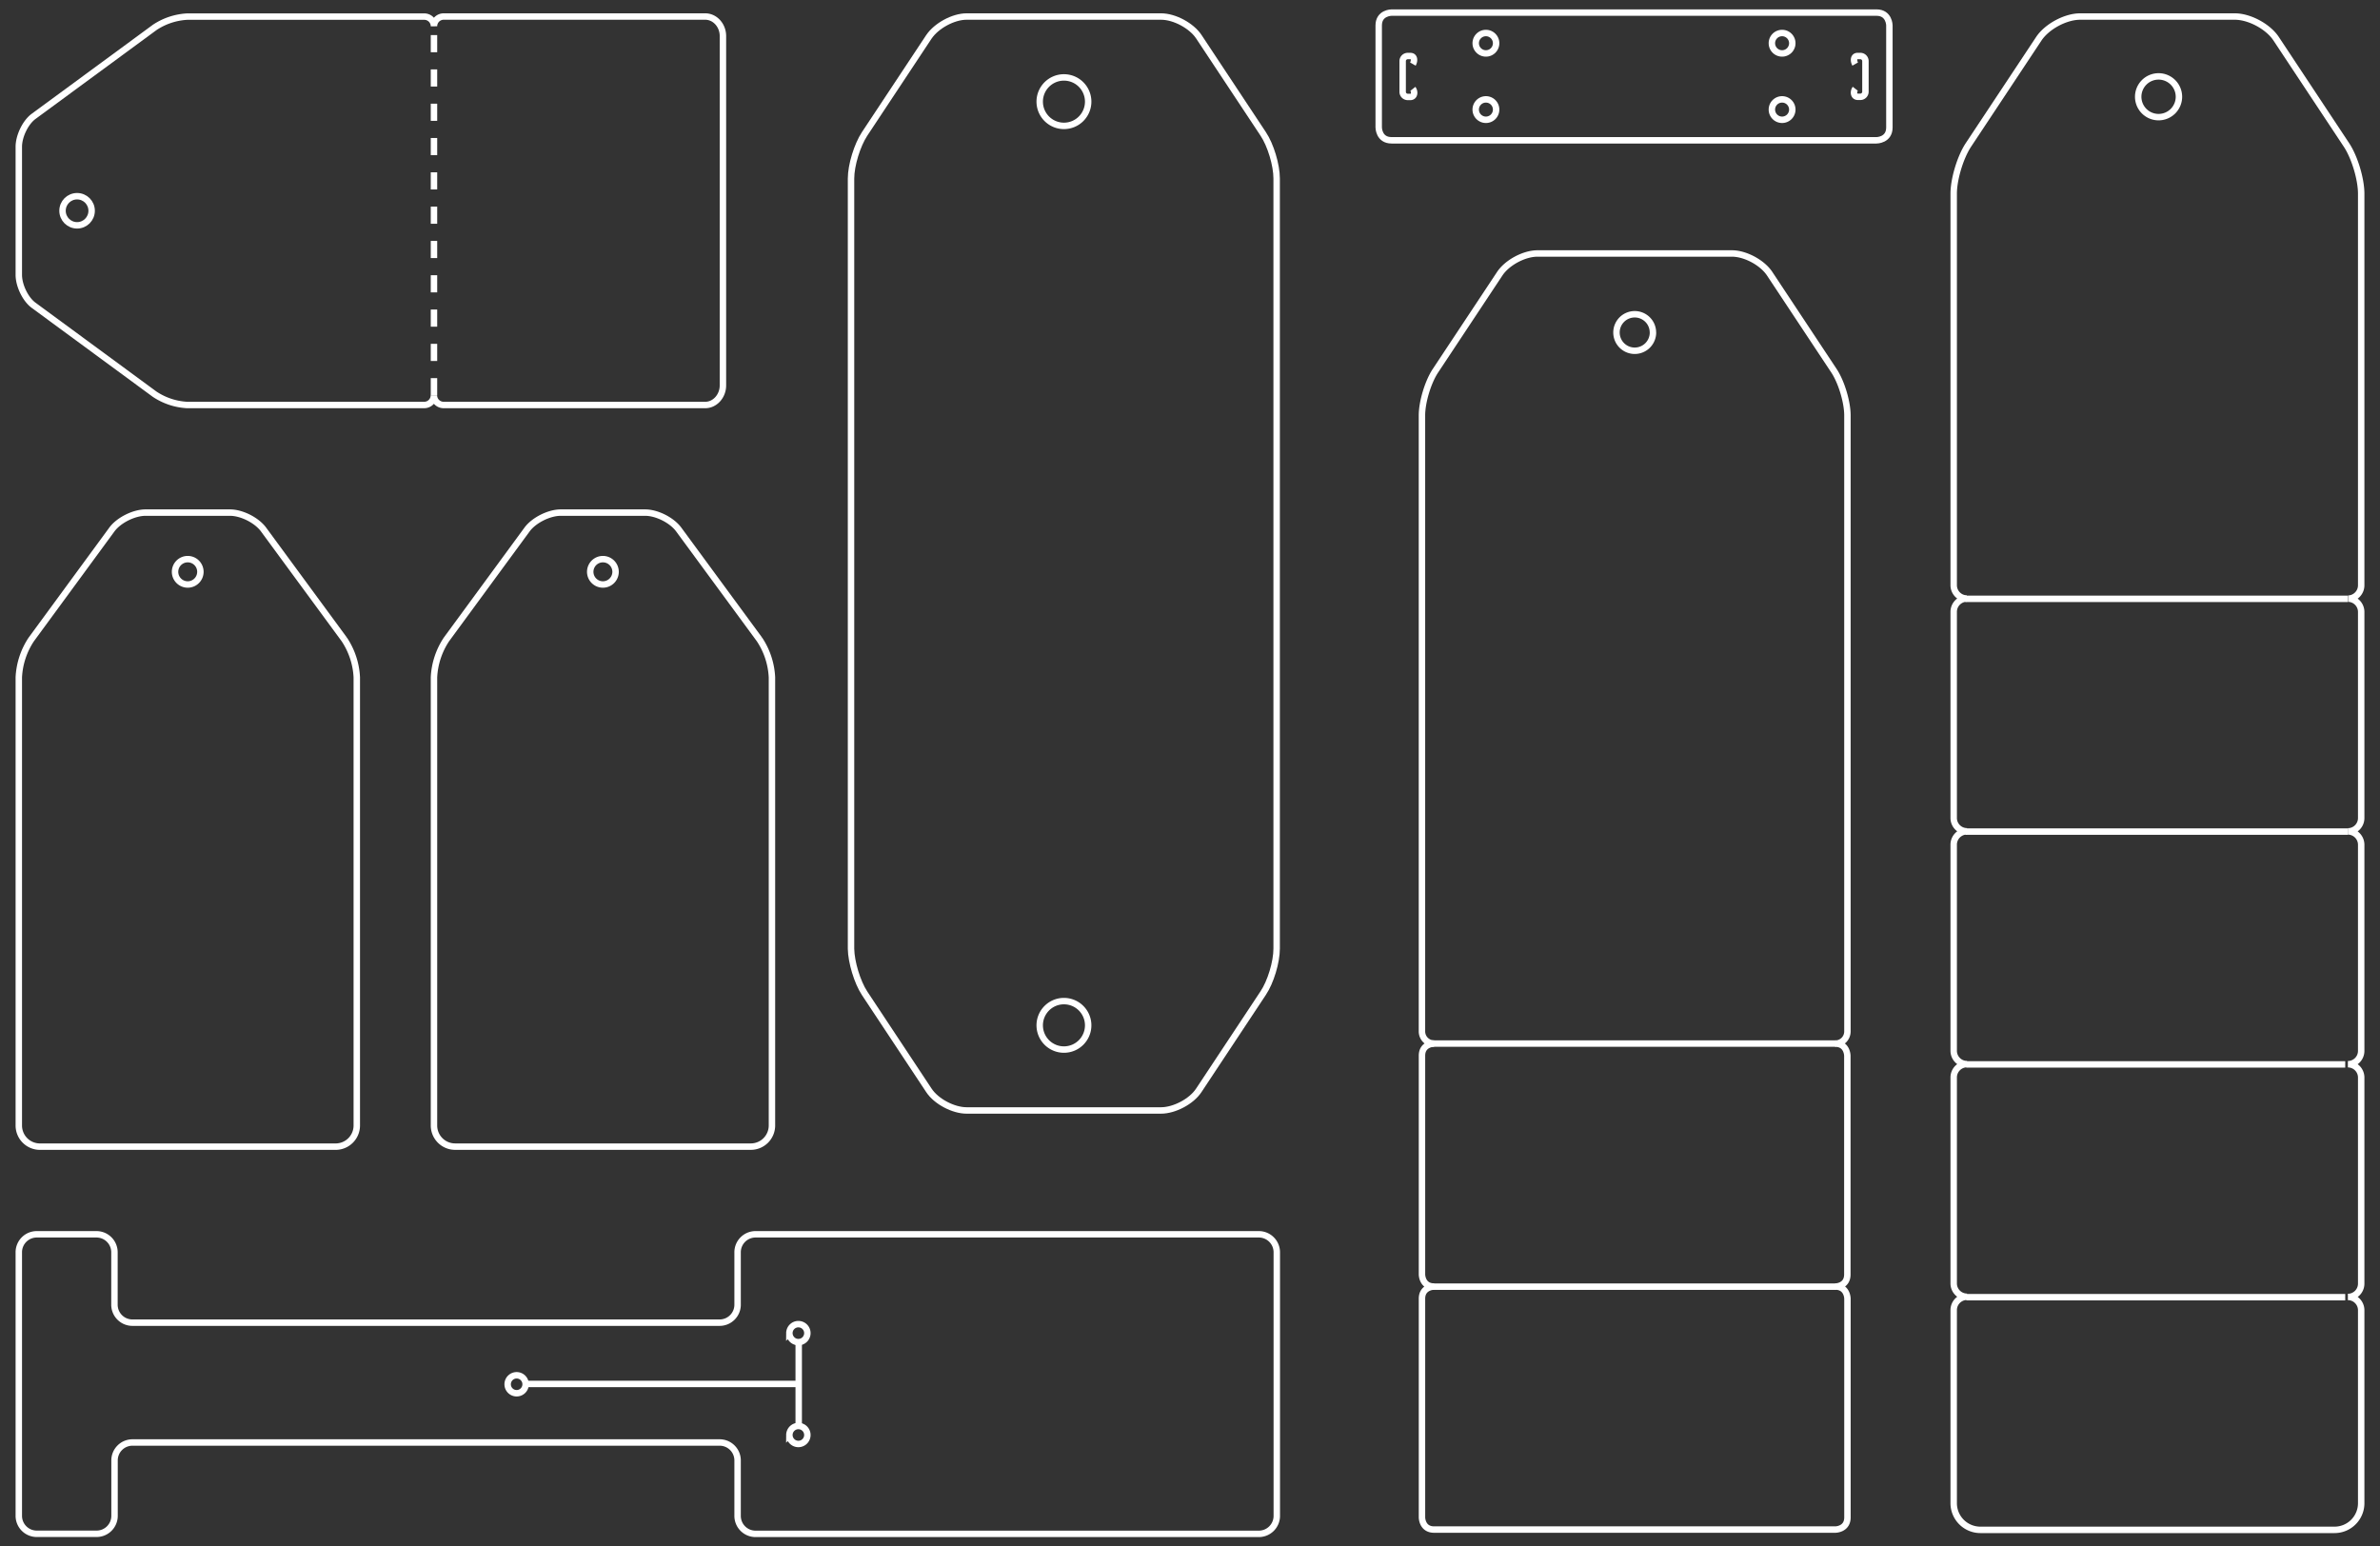 <?xml version="1.0" encoding="utf-8"?>
<svg xmlns="http://www.w3.org/2000/svg" id="Layer_1" data-name="Layer 1" width="1109.98" height="721.22" viewBox="0 0 1109.98 721.22">
  <rect x="0" y="0" width="1109.98" height="721.22" fill="#333333" stroke="none"/>
  <g>
    <g>
      <circle cx="35.95" cy="98.3" r="6.79" fill="none" stroke="#fff" stroke-width="3"/>
      <line x1="202.4" y1="184.36" x2="202.4" y2="12.24" fill="none" stroke="#fff" stroke-width="3" stroke-dasharray="8 8"/>
      <path d="M206.9,7.71h122c4.55,0,8.26,4.11,8.26,9.13V179.75c0,5-3.73,9.14-8.27,9.14h-122a4.55,4.55,0,0,1-4.53-4.53,4.54,4.54,0,0,1-4.53,4.53H87.27a30.26,30.26,0,0,1-15.18-5.06L15.65,142.36c-3.78-2.78-6.88-9.17-6.88-14.19V68.48c0-5,3.1-11.41,6.88-14.19L72.21,12.74a30.38,30.38,0,0,1,15.16-5h110.5a4.55,4.55,0,0,1,4.53,4.53h0A4.53,4.53,0,0,1,206.9,7.71Z" fill="none" stroke="#fff" stroke-width="3"/>
    </g>
    <g>
      <path d="M403.2,463.21l30,45.3c3.4,5.2,11.4,9.4,17.6,9.4h90.7c6.2,0,14.2-4.2,17.6-9.4l30-45.3c3.5-5.2,6.3-14.5,6.3-20.8V83.21c0-6.2-2.8-15.6-6.3-20.8l-30-45.3c-3.4-5.1-11.3-9.4-17.6-9.4H450.8c-6.2,0-14.1,4.3-17.6,9.5l-30,45.3c-3.4,5.2-6.3,14.5-6.3,20.8v359.2c.1,6.2,2.9,15.5,6.3,20.7" fill="none" stroke="#fff" stroke-width="3"/>
      <path d="M496.2,36.11a11.3,11.3,0,1,1-11.3,11.3,11.29,11.29,0,0,1,11.3-11.3" fill="none" stroke="#fff" stroke-width="3"/>
      <path d="M496.2,466.91a11.3,11.3,0,1,1-11.3,11.3h0a11.29,11.29,0,0,1,11.3-11.3" fill="none" stroke="#fff" stroke-width="3"/>
    </g>
    <g>
      <path d="M595.47,584.05V707a8.38,8.38,0,0,1-8.38,8.38H352.39A8.37,8.37,0,0,1,344,707V681.15a8.37,8.37,0,0,0-8.38-8.38H61.8a8.36,8.36,0,0,0-8.38,8.38V707A8.38,8.38,0,0,1,45,715.35H17.14A8.37,8.37,0,0,1,8.77,707V584.05a8.37,8.37,0,0,1,8.37-8.38H45a8.38,8.38,0,0,1,8.38,8.38V608.5a8.37,8.37,0,0,0,8.38,8.38H335.63A8.38,8.38,0,0,0,344,608.5V584.05a8.37,8.37,0,0,1,8.38-8.38h234.7A8.38,8.38,0,0,1,595.47,584.05ZM236.76,645.56a4.19,4.19,0,1,0,4.24-4.14h0A4.19,4.19,0,0,0,236.76,645.56Zm131.4,23.66a4.19,4.19,0,1,0,4.24-4.14h0a4.18,4.18,0,0,0-4.24,4.14Zm0-47.51a4.19,4.19,0,1,0,4.24-4.14h0a4.18,4.18,0,0,0-4.24,4.14Z" fill="none" stroke="#fff" stroke-width="3"/>
      <line x1="372.5" y1="665.18" x2="372.5" y2="625.75" fill="none" stroke="#fff" stroke-width="3"/>
      <line x1="245.24" y1="645.46" x2="372.79" y2="645.46" fill="none" stroke="#fff" stroke-width="3"/>
    </g>
    <path d="M93.46,266.69a5.91,5.91,0,1,1-5.91-5.91,5.91,5.91,0,0,1,5.91,5.91h0m67.09,31.5L122.94,247c-3.2-4.38-10.22-7.92-15.65-7.92H67.87c-5.43,0-12.52,3.54-15.72,7.92L14.61,298.19a34.93,34.93,0,0,0-5.84,17.73v209a9.86,9.86,0,0,0,9.87,9.87H156.52a9.87,9.87,0,0,0,9.88-9.87V315.92a34.94,34.94,0,0,0-5.85-17.73" fill="none" stroke="#fff" stroke-width="3"/>
    <path d="M287.09,266.69a5.91,5.91,0,1,1-5.91-5.91,5.91,5.91,0,0,1,5.91,5.91h0m67.09,31.5L316.57,247c-3.2-4.38-10.22-7.92-15.65-7.92H261.5c-5.43,0-12.52,3.54-15.72,7.92l-37.54,51.18a34.93,34.93,0,0,0-5.84,17.73v209a9.86,9.86,0,0,0,9.87,9.87H350.15a9.86,9.86,0,0,0,9.87-9.87V315.92a34.93,34.93,0,0,0-5.84-17.73" fill="none" stroke="#fff" stroke-width="3"/>
    <path d="M770.91,155.07a8.51,8.51,0,1,1-8.52-8.5h0a8.5,8.5,0,0,1,8.5,8.5m85,445s5.67,0,5.67-5.66v-102s0-5.67-5.67-5.67a5.68,5.68,0,0,0,5.71-5.65h0V193.72c0-6.23-2.82-15.58-6.26-20.78l-30-45.27c-3.44-5.2-11.36-9.45-17.6-9.45h-90.7c-6.23,0-14.16,4.25-17.6,9.45l-30,45.27c-3.45,5.2-6.27,14.55-6.27,20.78V481.05a5.68,5.68,0,0,0,5.67,5.66h0s-5.66,0-5.66,5.67v102s0,5.66,5.66,5.66c0,0-5.66,0-5.66,5.67v102s0,5.67,5.66,5.67H855.94s5.67,0,5.67-5.67v-102s0-5.67-5.67-5.67" fill="none" stroke="#fff" stroke-width="3"/>
    <line x1="667.81" y1="600.09" x2="856.35" y2="600.09" fill="none" stroke="#fff" stroke-width="3"/>
    <line x1="667.81" y1="486.71" x2="856.35" y2="486.71" fill="none" stroke="#fff" stroke-width="3"/>
    <path d="M1095,604.87a6.22,6.22,0,0,1,6.21,6.2v90a12.44,12.44,0,0,1-12.45,12.45H923.61A12.45,12.45,0,0,1,911.16,701h0v-90a6.23,6.23,0,0,1,6.21-6.2,6.23,6.23,0,0,1-6.21-6.2V502.49a6.22,6.22,0,0,1,6.21-6.19,6.23,6.23,0,0,1-6.21-6.21V393.92a6.23,6.23,0,0,1,6.21-6.2,6.23,6.23,0,0,1-6.21-6.2V285.35a6.22,6.22,0,0,1,6-6.2,6.23,6.23,0,0,1-6-6.2V90.35c0-6.83,3.1-17.06,6.86-22.75l32.85-49.55c3.79-5.68,12.45-10.34,19.28-10.34h72.12c6.83,0,15.5,4.66,19.26,10.34l32.82,49.55c3.78,5.69,6.86,15.92,6.86,22.75V273a6.23,6.23,0,0,1-6,6.2,6.21,6.21,0,0,1,6,6.19v96.17a6.23,6.23,0,0,1-6.21,6.2,6.23,6.23,0,0,1,6.21,6.2v96.17a6.22,6.22,0,0,1-6.21,6.21,6.22,6.22,0,0,1,6.21,6.19v96.18a6.23,6.23,0,0,1-6.21,6.2" fill="none" stroke="#fff" stroke-width="3"/>
    <path d="M1006.71,35.63a9.5,9.5,0,1,0,9.5,9.5h0A9.51,9.51,0,0,0,1006.71,35.63Z" fill="none" stroke="#fff" stroke-width="3"/>
    <line x1="916.6" y1="279.29" x2="1095.06" y2="279.29" fill="none" stroke="#fff" stroke-width="3"/>
    <line x1="917.08" y1="605" x2="1093.76" y2="605" fill="none" stroke="#fff" stroke-width="3"/>
    <line x1="1093.76" y1="496.43" x2="917.08" y2="496.43" fill="none" stroke="#fff" stroke-width="3"/>
    <line x1="916.6" y1="387.85" x2="1095.06" y2="387.85" fill="none" stroke="#fff" stroke-width="3"/>
    <g>
      <path d="M875.17,5.87H649s-6,0-6,6V59.44s0,6,6,6H875.17s6,0,6-6V11.83S881.13,5.87,875.17,5.87Z" fill="none" stroke="#fff" stroke-width="3"/>
      <path d="M831.13,46.35a4.76,4.76,0,1,1-4.76,4.76,4.76,4.76,0,0,1,4.76-4.76Z" fill="none" stroke="#fff" stroke-width="3"/>
      <path d="M693,46.35a4.76,4.76,0,1,1-4.76,4.76A4.77,4.77,0,0,1,693,46.35Z" fill="none" stroke="#fff" stroke-width="3"/>
      <path d="M831.13,15.4a4.76,4.76,0,1,1-4.76,4.76h0A4.75,4.75,0,0,1,831.13,15.4Z" fill="none" stroke="#fff" stroke-width="3"/>
      <path d="M693,15.4a4.76,4.76,0,1,1-4.76,4.76h0A4.76,4.76,0,0,1,693,15.4Z" fill="none" stroke="#fff" stroke-width="3"/>
      <path d="M658.93,29.88c.84-1.46.89-3.75-1.19-3.75h-1.19a2.37,2.37,0,0,0-2.38,2.38V42.83a2.38,2.38,0,0,0,2.38,2.38h1.19c2.08,0,2.17-2.52,1.18-3.77" fill="none" stroke="#fff" stroke-width="3"/>
      <path d="M865.23,29.88c-.84-1.47-.9-3.76,1.18-3.76h1.2A2.38,2.38,0,0,1,870,28.5V42.78a2.38,2.38,0,0,1-2.38,2.37h-1.15c-2.1,0-2.17-2.51-1.2-3.76" fill="none" stroke="#fff" stroke-width="3"/>
    </g>
  </g>
</svg>